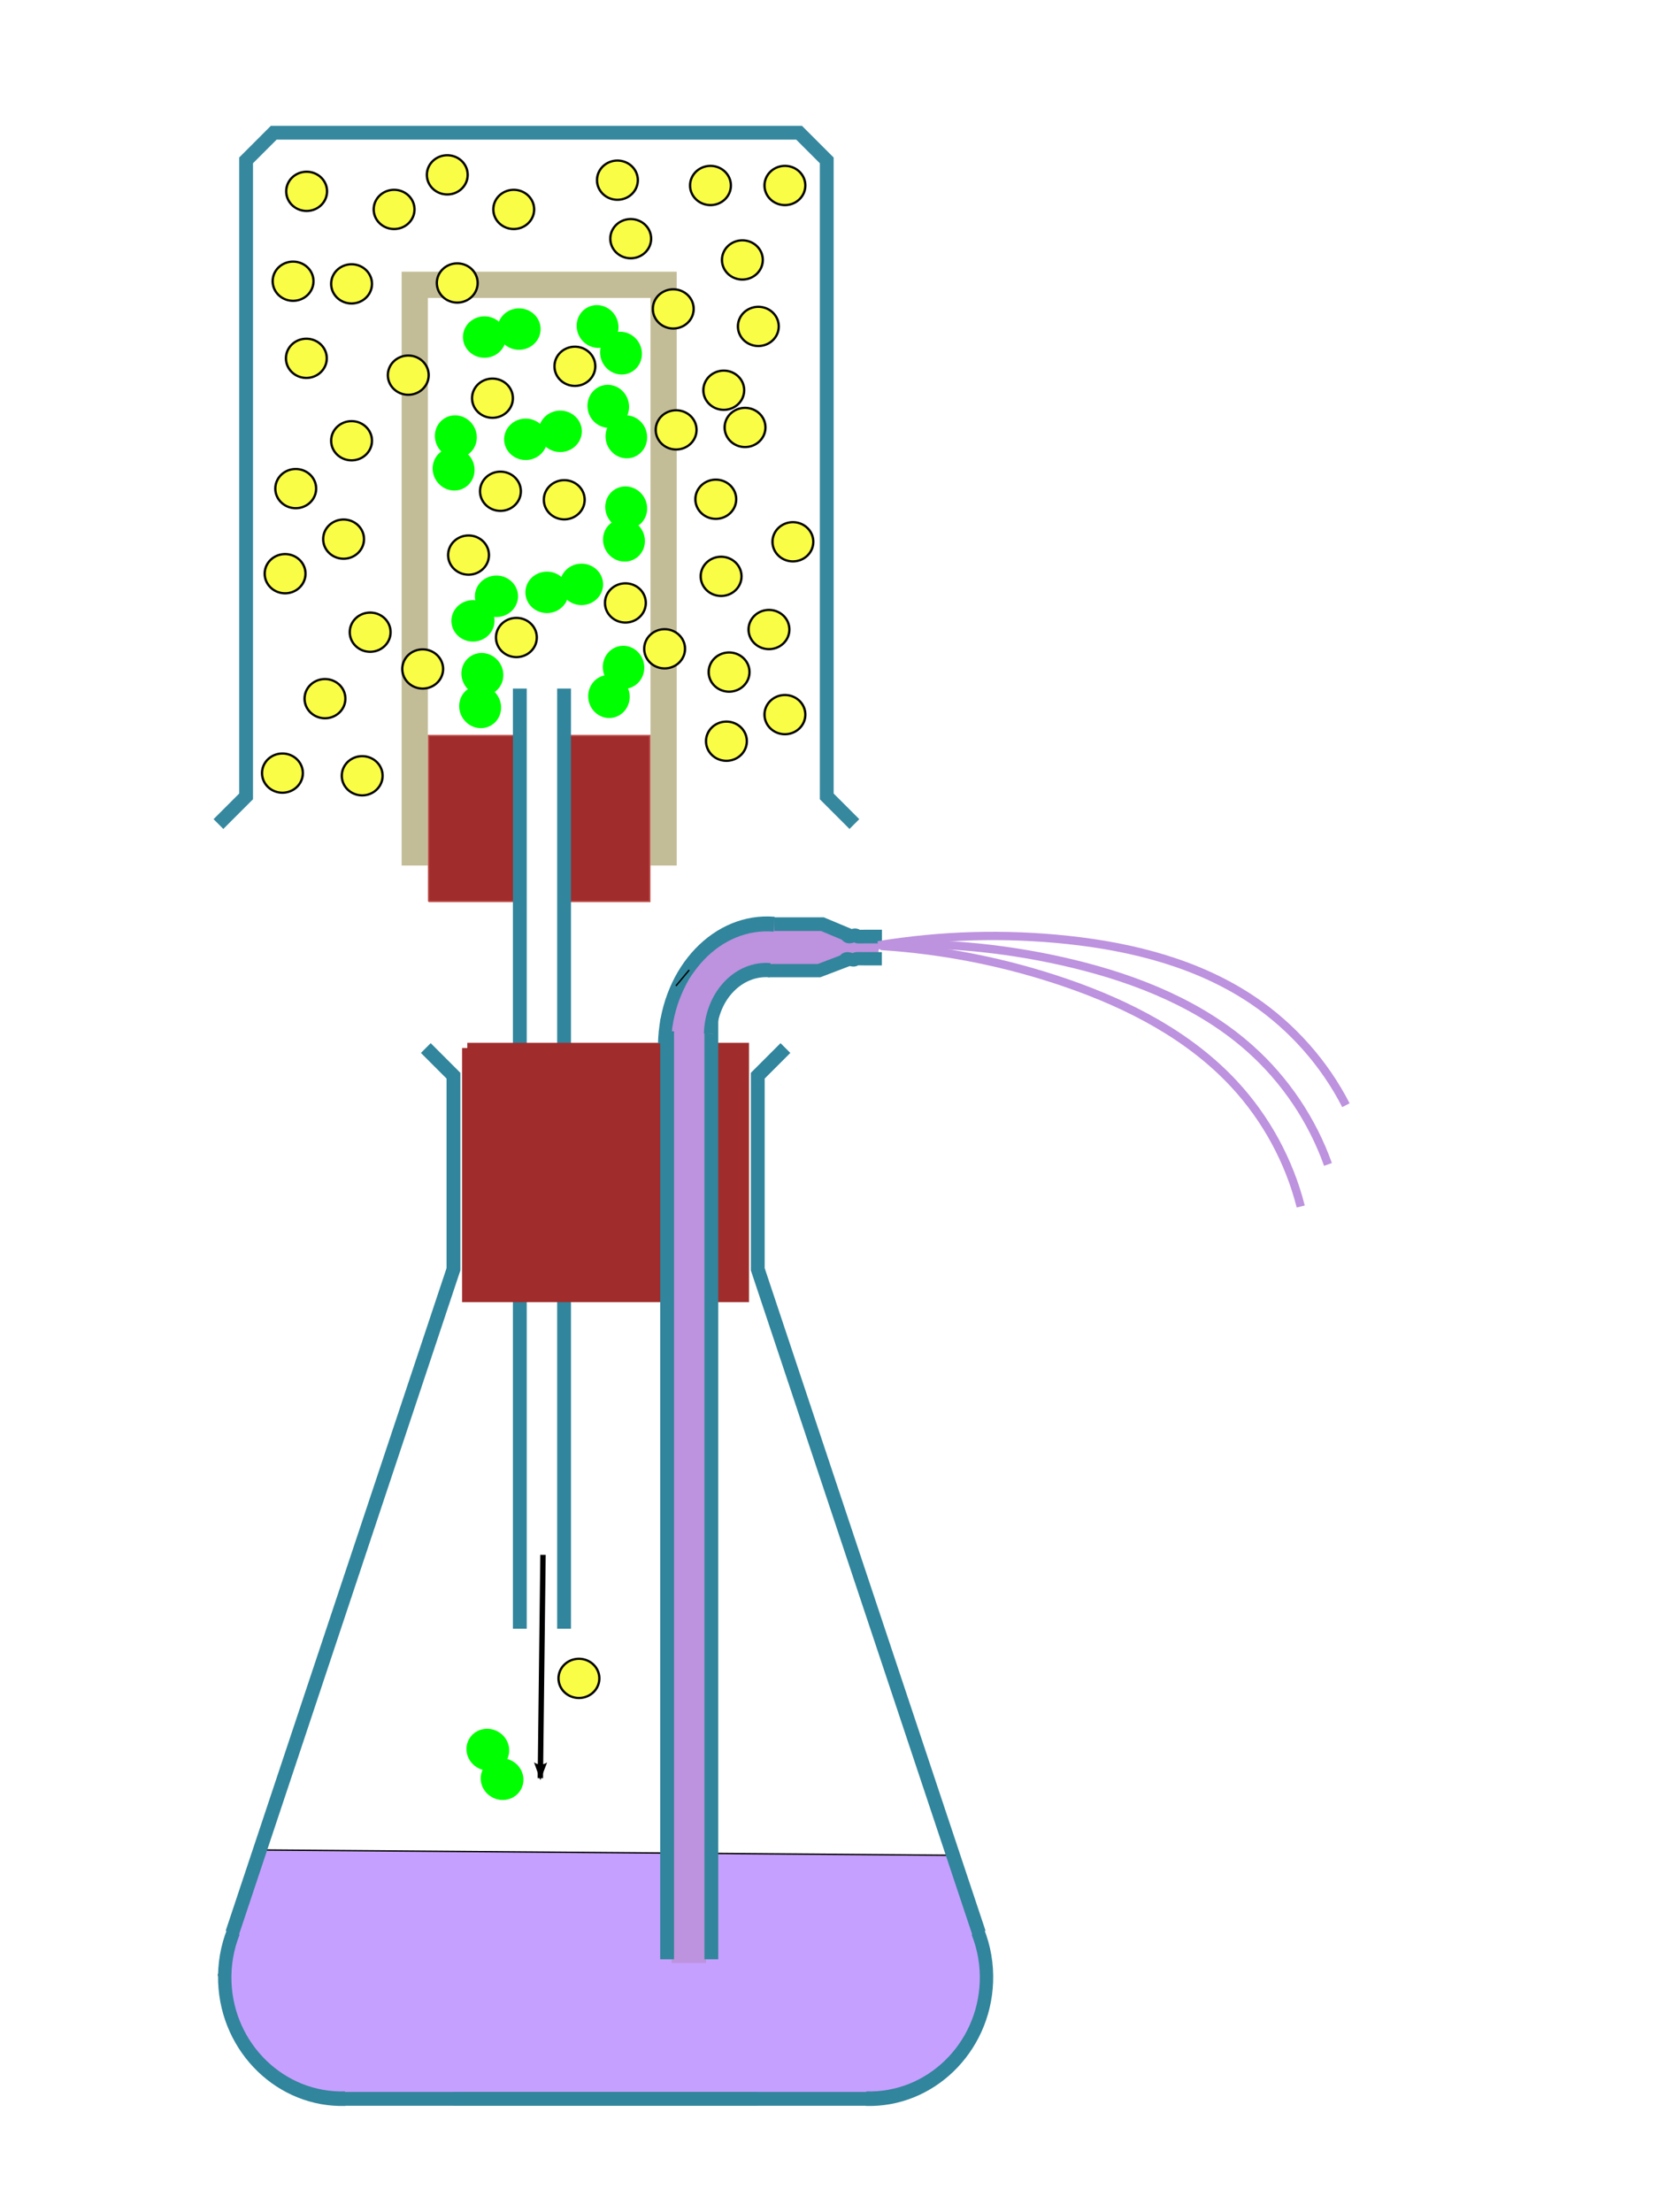<?xml version="1.0" encoding="UTF-8" standalone="no"?>
<!-- Created with Inkscape (http://www.inkscape.org/) -->

<svg
   xmlns:osb="http://www.openswatchbook.org/uri/2009/osb"
   xmlns:dc="http://purl.org/dc/elements/1.1/"
   xmlns:cc="http://creativecommons.org/ns#"
   xmlns:rdf="http://www.w3.org/1999/02/22-rdf-syntax-ns#"
   xmlns:svg="http://www.w3.org/2000/svg"
   xmlns="http://www.w3.org/2000/svg"
   xmlns:sodipodi="http://sodipodi.sourceforge.net/DTD/sodipodi-0.dtd"
   xmlns:inkscape="http://www.inkscape.org/namespaces/inkscape"
   width="1200"
   height="1600"
   id="svg2"
   version="1.1"
   inkscape:version="0.48.0 r9654"
   sodipodi:docname="Osmose Gas.svg">
  <defs
     id="defs4">
    <inkscape:path-effect
       effect="spiro"
       id="path-effect5694"
       is_visible="true" />
    <marker
       inkscape:stockid="Arrow2Lend"
       orient="auto"
       refY="0"
       refX="0"
       id="Arrow2Lend"
       style="overflow:visible">
      <path
         id="path5272"
         style="font-size:12px;fill-rule:evenodd;stroke-width:0.625;stroke-linejoin:round"
         d="M 8.719,4.034 -2.207,0.016 8.719,-4.002 c -1.745,2.372 -1.735,5.617 -6e-7,8.035 z"
         transform="matrix(-1.1,0,0,-1.1,-1.1,0)"
         inkscape:connector-curvature="0" />
    </marker>
    <inkscape:path-effect
       effect="spiro"
       id="path-effect5066"
       is_visible="true" />
    <inkscape:path-effect
       effect="spiro"
       id="path-effect4452"
       is_visible="true" />
    <inkscape:path-effect
       effect="spiro"
       id="path-effect4448"
       is_visible="true" />
    <inkscape:path-effect
       effect="spiro"
       id="path-effect4444"
       is_visible="true" />
    <inkscape:path-effect
       effect="spiro"
       id="path-effect4440"
       is_visible="true" />
    <inkscape:path-effect
       effect="spiro"
       id="path-effect4436"
       is_visible="true" />
    <inkscape:path-effect
       effect="spiro"
       id="path-effect4432"
       is_visible="true" />
    <inkscape:path-effect
       effect="spiro"
       id="path-effect4428"
       is_visible="true" />
    <inkscape:path-effect
       effect="spiro"
       id="path-effect4424"
       is_visible="true" />
    <inkscape:path-effect
       effect="spiro"
       id="path-effect4420"
       is_visible="true" />
    <inkscape:path-effect
       effect="spiro"
       id="path-effect4416"
       is_visible="true" />
    <inkscape:path-effect
       effect="spiro"
       id="path-effect4412"
       is_visible="true" />
    <inkscape:path-effect
       effect="spiro"
       id="path-effect4408"
       is_visible="true" />
    <inkscape:path-effect
       effect="spiro"
       id="path-effect4404"
       is_visible="true" />
    <inkscape:path-effect
       effect="spiro"
       id="path-effect4400"
       is_visible="true" />
    <inkscape:path-effect
       effect="spiro"
       id="path-effect4396"
       is_visible="true" />
    <inkscape:path-effect
       effect="spiro"
       id="path-effect4392"
       is_visible="true" />
    <inkscape:path-effect
       effect="spiro"
       id="path-effect4388"
       is_visible="true" />
    <inkscape:path-effect
       effect="spiro"
       id="path-effect4384"
       is_visible="true" />
    <inkscape:path-effect
       effect="spiro"
       id="path-effect4380"
       is_visible="true" />
    <inkscape:path-effect
       effect="spiro"
       id="path-effect4376"
       is_visible="true" />
    <inkscape:path-effect
       effect="spiro"
       id="path-effect4362"
       is_visible="true" />
    <inkscape:path-effect
       effect="spiro"
       id="path-effect4358"
       is_visible="true" />
    <inkscape:path-effect
       effect="spiro"
       id="path-effect4354"
       is_visible="true" />
    <inkscape:path-effect
       effect="spiro"
       id="path-effect4350"
       is_visible="true" />
    <inkscape:path-effect
       effect="spiro"
       id="path-effect4306"
       is_visible="true" />
    <inkscape:path-effect
       effect="spiro"
       id="path-effect4302"
       is_visible="true" />
    <inkscape:path-effect
       effect="spiro"
       id="path-effect4256"
       is_visible="true" />
    <inkscape:path-effect
       effect="spiro"
       id="path-effect4252"
       is_visible="true" />
    <inkscape:path-effect
       effect="spiro"
       id="path-effect4248"
       is_visible="true" />
    <inkscape:path-effect
       effect="spiro"
       id="path-effect4244"
       is_visible="true" />
    <inkscape:path-effect
       effect="spiro"
       id="path-effect4240"
       is_visible="true" />
    <inkscape:path-effect
       effect="spiro"
       id="path-effect4236"
       is_visible="true" />
    <inkscape:path-effect
       effect="spiro"
       id="path-effect4232"
       is_visible="true" />
    <inkscape:path-effect
       effect="spiro"
       id="path-effect4228"
       is_visible="true" />
    <inkscape:path-effect
       effect="spiro"
       id="path-effect4224"
       is_visible="true" />
    <inkscape:path-effect
       effect="spiro"
       id="path-effect4220"
       is_visible="true" />
    <inkscape:path-effect
       effect="spiro"
       id="path-effect4216"
       is_visible="true" />
    <inkscape:path-effect
       effect="spiro"
       id="path-effect4212"
       is_visible="true" />
    <inkscape:path-effect
       effect="spiro"
       id="path-effect4208"
       is_visible="true" />
    <inkscape:path-effect
       effect="spiro"
       id="path-effect4204"
       is_visible="true" />
    <inkscape:path-effect
       effect="spiro"
       id="path-effect4200"
       is_visible="true" />
    <inkscape:path-effect
       effect="spiro"
       id="path-effect4196"
       is_visible="true" />
    <inkscape:path-effect
       effect="spiro"
       id="path-effect4192"
       is_visible="true" />
    <inkscape:path-effect
       effect="spiro"
       id="path-effect4188"
       is_visible="true" />
    <inkscape:path-effect
       effect="spiro"
       id="path-effect4184"
       is_visible="true" />
    <inkscape:path-effect
       effect="spiro"
       id="path-effect4132"
       is_visible="true" />
    <inkscape:path-effect
       effect="spiro"
       id="path-effect4128"
       is_visible="true" />
    <inkscape:path-effect
       effect="spiro"
       id="path-effect4124"
       is_visible="true" />
    <linearGradient
       id="linearGradient4079"
       osb:paint="solid">
      <stop
         style="stop-color:#9bff50;stop-opacity:1;"
         offset="0"
         id="stop4081" />
    </linearGradient>
    <inkscape:path-effect
       effect="spiro"
       id="path-effect4052"
       is_visible="true" />
    <inkscape:path-effect
       effect="spiro"
       id="path-effect4048"
       is_visible="true" />
    <inkscape:path-effect
       effect="spiro"
       id="path-effect4044"
       is_visible="true" />
    <inkscape:path-effect
       effect="spiro"
       id="path-effect3933"
       is_visible="true" />
    <inkscape:path-effect
       effect="spiro"
       id="path-effect3923"
       is_visible="true" />
    <inkscape:path-effect
       effect="spiro"
       id="path-effect3903"
       is_visible="true" />
    <inkscape:path-effect
       effect="spiro"
       id="path-effect3899"
       is_visible="true" />
    <inkscape:path-effect
       effect="spiro"
       id="path-effect3895"
       is_visible="true" />
    <inkscape:path-effect
       effect="spiro"
       id="path-effect3885"
       is_visible="true" />
    <inkscape:path-effect
       effect="spiro"
       id="path-effect3875"
       is_visible="true" />
    <inkscape:path-effect
       effect="spiro"
       id="path-effect3871"
       is_visible="true" />
    <inkscape:path-effect
       effect="spiro"
       id="path-effect3867"
       is_visible="true" />
    <inkscape:path-effect
       effect="spiro"
       id="path-effect3863"
       is_visible="true" />
    <inkscape:path-effect
       effect="spiro"
       id="path-effect3859"
       is_visible="true" />
    <inkscape:path-effect
       effect="spiro"
       id="path-effect3855"
       is_visible="true" />
    <inkscape:path-effect
       effect="spiro"
       id="path-effect3851"
       is_visible="true" />
    <inkscape:path-effect
       effect="spiro"
       id="path-effect3847"
       is_visible="true" />
    <inkscape:path-effect
       effect="spiro"
       id="path-effect3843"
       is_visible="true" />
    <inkscape:path-effect
       effect="spiro"
       id="path-effect3839"
       is_visible="true" />
    <inkscape:path-effect
       effect="spiro"
       id="path-effect3833"
       is_visible="true" />
    <inkscape:path-effect
       effect="spiro"
       id="path-effect3818"
       is_visible="true" />
    <inkscape:path-effect
       effect="spiro"
       id="path-effect3814"
       is_visible="true" />
    <inkscape:path-effect
       effect="spiro"
       id="path-effect3810"
       is_visible="true" />
    <inkscape:path-effect
       effect="spiro"
       id="path-effect3795"
       is_visible="true" />
    <inkscape:path-effect
       effect="spiro"
       id="path-effect3791"
       is_visible="true" />
    <inkscape:path-effect
       effect="spiro"
       id="path-effect3008"
       is_visible="true" />
    <inkscape:path-effect
       effect="spiro"
       id="path-effect3004"
       is_visible="true" />
    <inkscape:path-effect
       effect="spiro"
       id="path-effect2998"
       is_visible="true" />
    <inkscape:path-effect
       effect="spiro"
       id="path-effect3833-4"
       is_visible="true" />
    <inkscape:path-effect
       effect="spiro"
       id="path-effect3933-8"
       is_visible="true" />
    <inkscape:path-effect
       effect="spiro"
       id="path-effect3833-1"
       is_visible="true" />
    <inkscape:path-effect
       effect="spiro"
       id="path-effect3933-9"
       is_visible="true" />
    <inkscape:path-effect
       effect="spiro"
       id="path-effect4052-0"
       is_visible="true" />
    <inkscape:path-effect
       effect="spiro"
       id="path-effect4052-2"
       is_visible="true" />
    <inkscape:path-effect
       effect="spiro"
       id="path-effect4052-0-7"
       is_visible="true" />
    <inkscape:path-effect
       effect="spiro"
       id="path-effect4192-7"
       is_visible="true" />
    <inkscape:path-effect
       effect="spiro"
       id="path-effect4192-7-5"
       is_visible="true" />
    <inkscape:path-effect
       effect="spiro"
       id="path-effect4452-5"
       is_visible="true" />
    <inkscape:path-effect
       effect="spiro"
       id="path-effect4452-9"
       is_visible="true" />
    <inkscape:path-effect
       effect="spiro"
       id="path-effect4232-9"
       is_visible="true" />
    <inkscape:path-effect
       effect="spiro"
       id="path-effect4232-9-0"
       is_visible="true" />
    <inkscape:path-effect
       effect="spiro"
       id="path-effect4232-9-0-2"
       is_visible="true" />
    <inkscape:path-effect
       effect="spiro"
       id="path-effect4232-9-1"
       is_visible="true" />
  </defs>
  <sodipodi:namedview
     id="base"
     pagecolor="#ffffff"
     bordercolor="#666666"
     borderopacity="1.0"
     inkscape:pageopacity="0.0"
     inkscape:pageshadow="2"
     inkscape:zoom="0.39"
     inkscape:cx="350"
     inkscape:cy="674.88309"
     inkscape:document-units="px"
     inkscape:current-layer="layer1"
     showgrid="false"
     inkscape:snap-grids="true"
     inkscape:window-width="1280"
     inkscape:window-height="750"
     inkscape:window-x="1272"
     inkscape:window-y="-8"
     inkscape:window-maximized="1">
    <inkscape:grid
       type="xygrid"
       id="grid3000"
       empspacing="5"
       visible="true"
       enabled="true"
       snapvisiblegridlinesonly="true" />
  </sodipodi:namedview>
  <g
     inkscape:label="Ebene 1"
     inkscape:groupmode="layer"
     id="layer1"
     transform="translate(0,547.638)">
    <g
       id="g3511">
      <rect
         transform="translate(0,-447.638)"
         y="611.538"
         x="-146.154"
         height="19.231"
         width="90.385"
         id="rect4077"
         style="fill:none;stroke:none" />
      <path
         inkscape:connector-curvature="0"
         inkscape:original-d="m 158,48.36218 20,-20 0,-460 20,-20 380,0 20,20 0,460 20,20 0,0"
         inkscape:path-effect="#path-effect3004"
         id="path3002"
         d="m 158,48.362 20,-20 0,-460 20,-20 380,0 20,20 0,460 20,20 0,0"
         style="fill:none;stroke:#31859c;stroke-width:10;stroke-linecap:butt;stroke-linejoin:miter;stroke-miterlimit:4;stroke-opacity:0.971;stroke-dasharray:none" />
      <path
         inkscape:connector-curvature="0"
         inkscape:original-d="m 300,78.36218 0,-420 180,0 0,420"
         inkscape:path-effect="#path-effect3795"
         id="path3793"
         d="m 300,78.362 0,-420 180,0 0,420"
         style="fill:none;stroke:#c3bd97;stroke-width:18.974;stroke-linecap:butt;stroke-linejoin:miter;stroke-miterlimit:4;stroke-opacity:1;stroke-dasharray:none" />
      <path
         inkscape:connector-curvature="0"
         inkscape:original-d="m 310,104.36218 0,-120 160,0 0,120 z"
         inkscape:path-effect="#path-effect3810"
         id="path3808"
         d="m 310,104.362 0,-120 160,0 0,120 -160,0"
         style="fill:#a02c2c;fill-opacity:1;stroke:#bf504d;stroke-width:1px;stroke-linecap:butt;stroke-linejoin:miter;stroke-opacity:1" />
      <path
         transform="matrix(0.738,0,0,0.709,413.673,-380.889)"
         d="m -240,-40 a 20,20 0 1 1 -40,0 20,20 0 1 1 40,0 z"
         sodipodi:ry="20"
         sodipodi:rx="20"
         sodipodi:cy="-40"
         sodipodi:cx="-260"
         id="path4494"
         style="fill:#fafd46;fill-opacity:1;fill-rule:nonzero;stroke:#000000;stroke-width:2.267;stroke-miterlimit:4;stroke-opacity:1;stroke-dasharray:none;stroke-dashoffset:0"
         sodipodi:type="arc" />
      <path
         transform="matrix(0.738,0,0,0.709,446.173,-313.966)"
         d="m -240,-40 a 20,20 0 1 1 -40,0 20,20 0 1 1 40,0 z"
         sodipodi:ry="20"
         sodipodi:rx="20"
         sodipodi:cy="-40"
         sodipodi:cx="-260"
         id="path4494-4"
         style="fill:#fafd46;fill-opacity:1;fill-rule:nonzero;stroke:#000000;stroke-width:2.267;stroke-miterlimit:4;stroke-opacity:1;stroke-dasharray:none;stroke-dashoffset:0"
         sodipodi:type="arc" />
      <path
         transform="matrix(0.738,0,0,0.709,426.942,-13.966)"
         d="m -240,-40 a 20,20 0 1 1 -40,0 20,20 0 1 1 40,0 z"
         sodipodi:ry="20"
         sodipodi:rx="20"
         sodipodi:cy="-40"
         sodipodi:cx="-260"
         id="path4494-0"
         style="fill:#fafd46;fill-opacity:1;fill-rule:nonzero;stroke:#000000;stroke-width:2.267;stroke-miterlimit:4;stroke-opacity:1;stroke-dasharray:none;stroke-dashoffset:0"
         sodipodi:type="arc" />
      <path
         transform="matrix(0.738,0,0,0.709,440.404,-129.351)"
         d="m -240,-40 a 20,20 0 1 1 -40,0 20,20 0 1 1 40,0 z"
         sodipodi:ry="20"
         sodipodi:rx="20"
         sodipodi:cy="-40"
         sodipodi:cx="-260"
         id="path4494-3"
         style="fill:#fafd46;fill-opacity:1;fill-rule:nonzero;stroke:#000000;stroke-width:2.267;stroke-miterlimit:4;stroke-opacity:1;stroke-dasharray:none;stroke-dashoffset:0"
         sodipodi:type="arc" />
      <path
         transform="matrix(0.738,0,0,0.709,638.481,-388.966)"
         d="m -240,-40 a 20,20 0 1 1 -40,0 20,20 0 1 1 40,0 z"
         sodipodi:ry="20"
         sodipodi:rx="20"
         sodipodi:cy="-40"
         sodipodi:cx="-260"
         id="path4494-37"
         style="fill:#fafd46;fill-opacity:1;fill-rule:nonzero;stroke:#000000;stroke-width:2.267;stroke-miterlimit:4;stroke-opacity:1;stroke-dasharray:none;stroke-dashoffset:0"
         sodipodi:type="arc" />
      <path
         transform="matrix(0.738,0,0,0.709,713.481,-102.428)"
         d="m -240,-40 a 20,20 0 1 1 -40,0 20,20 0 1 1 40,0 z"
         sodipodi:ry="20"
         sodipodi:rx="20"
         sodipodi:cy="-40"
         sodipodi:cx="-260"
         id="path4494-2"
         style="fill:#fafd46;fill-opacity:1;fill-rule:nonzero;stroke:#000000;stroke-width:2.267;stroke-miterlimit:4;stroke-opacity:1;stroke-dasharray:none;stroke-dashoffset:0"
         sodipodi:type="arc" />
      <path
         transform="matrix(0.738,0,0,0.709,730.789,-210.12)"
         d="m -240,-40 a 20,20 0 1 1 -40,0 20,20 0 1 1 40,0 z"
         sodipodi:ry="20"
         sodipodi:rx="20"
         sodipodi:cy="-40"
         sodipodi:cx="-260"
         id="path4494-1"
         style="fill:#fafd46;fill-opacity:1;fill-rule:nonzero;stroke:#000000;stroke-width:2.267;stroke-miterlimit:4;stroke-opacity:1;stroke-dasharray:none;stroke-dashoffset:0"
         sodipodi:type="arc" />
      <path
         transform="matrix(0.738,0,0,0.709,728.865,-331.274)"
         d="m -240,-40 a 20,20 0 1 1 -40,0 20,20 0 1 1 40,0 z"
         sodipodi:ry="20"
         sodipodi:rx="20"
         sodipodi:cy="-40"
         sodipodi:cx="-260"
         id="path4494-9"
         style="fill:#fafd46;fill-opacity:1;fill-rule:nonzero;stroke:#000000;stroke-width:2.267;stroke-miterlimit:4;stroke-opacity:1;stroke-dasharray:none;stroke-dashoffset:0"
         sodipodi:type="arc" />
      <path
         transform="matrix(0.738,0,0,0.709,563.481,-367.812)"
         d="m -240,-40 a 20,20 0 1 1 -40,0 20,20 0 1 1 40,0 z"
         sodipodi:ry="20"
         sodipodi:rx="20"
         sodipodi:cy="-40"
         sodipodi:cx="-260"
         id="path4494-17"
         style="fill:#fafd46;fill-opacity:1;fill-rule:nonzero;stroke:#000000;stroke-width:2.267;stroke-miterlimit:4;stroke-opacity:1;stroke-dasharray:none;stroke-dashoffset:0"
         sodipodi:type="arc" />
      <path
         transform="matrix(0.738,0,0,0.709,548.096,-231.274)"
         d="m -240,-40 a 20,20 0 1 1 -40,0 20,20 0 1 1 40,0 z"
         sodipodi:ry="20"
         sodipodi:rx="20"
         sodipodi:cy="-40"
         sodipodi:cx="-260"
         id="path4494-99"
         style="fill:#fafd46;fill-opacity:1;fill-rule:nonzero;stroke:#000000;stroke-width:2.267;stroke-miterlimit:4;stroke-opacity:1;stroke-dasharray:none;stroke-dashoffset:0"
         sodipodi:type="arc" />
      <path
         transform="matrix(0.738,0,0,0.709,413.481,-260.12)"
         d="m -240,-40 a 20,20 0 1 1 -40,0 20,20 0 1 1 40,0 z"
         sodipodi:ry="20"
         sodipodi:rx="20"
         sodipodi:cy="-40"
         sodipodi:cx="-260"
         id="path4494-47"
         style="fill:#fafd46;fill-opacity:1;fill-rule:nonzero;stroke:#000000;stroke-width:2.267;stroke-miterlimit:4;stroke-opacity:1;stroke-dasharray:none;stroke-dashoffset:0"
         sodipodi:type="arc" />
      <path
         transform="matrix(0.738,0,0,0.709,476.942,-367.812)"
         d="m -240,-40 a 20,20 0 1 1 -40,0 20,20 0 1 1 40,0 z"
         sodipodi:ry="20"
         sodipodi:rx="20"
         sodipodi:cy="-40"
         sodipodi:cx="-260"
         id="path4494-994"
         style="fill:#fafd46;fill-opacity:1;fill-rule:nonzero;stroke:#000000;stroke-width:2.267;stroke-miterlimit:4;stroke-opacity:1;stroke-dasharray:none;stroke-dashoffset:0"
         sodipodi:type="arc" />
      <path
         transform="matrix(0.738,0,0,0.709,515.404,-392.812)"
         d="m -240,-40 a 20,20 0 1 1 -40,0 20,20 0 1 1 40,0 z"
         sodipodi:ry="20"
         sodipodi:rx="20"
         sodipodi:cy="-40"
         sodipodi:cx="-260"
         id="path4494-4-9"
         style="fill:#fafd46;fill-opacity:1;fill-rule:nonzero;stroke:#000000;stroke-width:2.267;stroke-miterlimit:4;stroke-opacity:1;stroke-dasharray:none;stroke-dashoffset:0"
         sodipodi:type="arc" />
      <path
         transform="matrix(0.738,0,0,0.709,398.096,-104.351)"
         d="m -240,-40 a 20,20 0 1 1 -40,0 20,20 0 1 1 40,0 z"
         sodipodi:ry="20"
         sodipodi:rx="20"
         sodipodi:cy="-40"
         sodipodi:cx="-260"
         id="path4494-4-93"
         style="fill:#fafd46;fill-opacity:1;fill-rule:nonzero;stroke:#000000;stroke-width:2.267;stroke-miterlimit:4;stroke-opacity:1;stroke-dasharray:none;stroke-dashoffset:0"
         sodipodi:type="arc" />
      <path
         transform="matrix(0.738,0,0,0.709,705.789,-385.12)"
         d="m -240,-40 a 20,20 0 1 1 -40,0 20,20 0 1 1 40,0 z"
         sodipodi:ry="20"
         sodipodi:rx="20"
         sodipodi:cy="-40"
         sodipodi:cx="-260"
         id="path4494-4-3"
         style="fill:#fafd46;fill-opacity:1;fill-rule:nonzero;stroke:#000000;stroke-width:2.267;stroke-miterlimit:4;stroke-opacity:1;stroke-dasharray:none;stroke-dashoffset:0"
         sodipodi:type="arc" />
      <path
         transform="matrix(0.738,0,0,0.709,740.404,-283.197)"
         d="m -240,-40 a 20,20 0 1 1 -40,0 20,20 0 1 1 40,0 z"
         sodipodi:ry="20"
         sodipodi:rx="20"
         sodipodi:cy="-40"
         sodipodi:cx="-260"
         id="path4494-4-7"
         style="fill:#fafd46;fill-opacity:1;fill-rule:nonzero;stroke:#000000;stroke-width:2.267;stroke-miterlimit:4;stroke-opacity:1;stroke-dasharray:none;stroke-dashoffset:0"
         sodipodi:type="arc" />
      <path
         transform="matrix(0.738,0,0,0.709,759.635,-2.428)"
         d="m -240,-40 a 20,20 0 1 1 -40,0 20,20 0 1 1 40,0 z"
         sodipodi:ry="20"
         sodipodi:rx="20"
         sodipodi:cy="-40"
         sodipodi:cx="-260"
         id="path4494-4-1"
         style="fill:#fafd46;fill-opacity:1;fill-rule:nonzero;stroke:#000000;stroke-width:2.267;stroke-miterlimit:4;stroke-opacity:1;stroke-dasharray:none;stroke-dashoffset:0"
         sodipodi:type="arc" />
      <path
         transform="matrix(0.738,0,0,0.709,396.173,39.88)"
         d="m -240,-40 a 20,20 0 1 1 -40,0 20,20 0 1 1 40,0 z"
         sodipodi:ry="20"
         sodipodi:rx="20"
         sodipodi:cy="-40"
         sodipodi:cx="-260"
         id="path4494-4-0"
         style="fill:#fafd46;fill-opacity:1;fill-rule:nonzero;stroke:#000000;stroke-width:2.267;stroke-miterlimit:4;stroke-opacity:1;stroke-dasharray:none;stroke-dashoffset:0"
         sodipodi:type="arc" />
      <path
         transform="matrix(0.738,0,0,0.709,648.096,-346.659)"
         d="m -240,-40 a 20,20 0 1 1 -40,0 20,20 0 1 1 40,0 z"
         sodipodi:ry="20"
         sodipodi:rx="20"
         sodipodi:cy="-40"
         sodipodi:cx="-260"
         id="path4494-4-6"
         style="fill:#fafd46;fill-opacity:1;fill-rule:nonzero;stroke:#000000;stroke-width:2.267;stroke-miterlimit:4;stroke-opacity:1;stroke-dasharray:none;stroke-dashoffset:0"
         sodipodi:type="arc" />
      <path
         transform="matrix(0.738,0,0,0.709,644.25,-83.197)"
         d="m -240,-40 a 20,20 0 1 1 -40,0 20,20 0 1 1 40,0 z"
         sodipodi:ry="20"
         sodipodi:rx="20"
         sodipodi:cy="-40"
         sodipodi:cx="-260"
         id="path4494-4-96"
         style="fill:#fafd46;fill-opacity:1;fill-rule:nonzero;stroke:#000000;stroke-width:2.267;stroke-miterlimit:4;stroke-opacity:1;stroke-dasharray:none;stroke-dashoffset:0"
         sodipodi:type="arc" />
      <path
         transform="matrix(0.738,0,0,0.709,765.404,-127.428)"
         d="m -240,-40 a 20,20 0 1 1 -40,0 20,20 0 1 1 40,0 z"
         sodipodi:ry="20"
         sodipodi:rx="20"
         sodipodi:cy="-40"
         sodipodi:cx="-260"
         id="path4494-4-965"
         style="fill:#fafd46;fill-opacity:1;fill-rule:nonzero;stroke:#000000;stroke-width:2.267;stroke-miterlimit:4;stroke-opacity:1;stroke-dasharray:none;stroke-dashoffset:0"
         sodipodi:type="arc" />
      <path
         transform="matrix(0.738,0,0,0.709,446.173,-200.505)"
         d="m -240,-40 a 20,20 0 1 1 -40,0 20,20 0 1 1 40,0 z"
         sodipodi:ry="20"
         sodipodi:rx="20"
         sodipodi:cy="-40"
         sodipodi:cx="-260"
         id="path4494-4-07"
         style="fill:#fafd46;fill-opacity:1;fill-rule:nonzero;stroke:#000000;stroke-width:2.267;stroke-miterlimit:4;stroke-opacity:1;stroke-dasharray:none;stroke-dashoffset:0"
         sodipodi:type="arc" />
      <path
         transform="matrix(0.738,0,0,0.709,748.096,-63.966)"
         d="m -240,-40 a 20,20 0 1 1 -40,0 20,20 0 1 1 40,0 z"
         sodipodi:ry="20"
         sodipodi:rx="20"
         sodipodi:cy="-40"
         sodipodi:cx="-260"
         id="path4494-4-0-9"
         style="fill:#fafd46;fill-opacity:1;fill-rule:nonzero;stroke:#000000;stroke-width:2.267;stroke-miterlimit:4;stroke-opacity:1;stroke-dasharray:none;stroke-dashoffset:0"
         sodipodi:type="arc" />
      <path
         transform="matrix(0.738,0,0,0.709,717.327,16.803)"
         d="m -240,-40 a 20,20 0 1 1 -40,0 20,20 0 1 1 40,0 z"
         sodipodi:ry="20"
         sodipodi:rx="20"
         sodipodi:cy="-40"
         sodipodi:cx="-260"
         id="path4494-4-0-7"
         style="fill:#fafd46;fill-opacity:1;fill-rule:nonzero;stroke:#000000;stroke-width:2.267;stroke-miterlimit:4;stroke-opacity:1;stroke-dasharray:none;stroke-dashoffset:0"
         sodipodi:type="arc" />
      <path
         transform="matrix(0.738,0,0,0.709,403.865,-315.889)"
         d="m -240,-40 a 20,20 0 1 1 -40,0 20,20 0 1 1 40,0 z"
         sodipodi:ry="20"
         sodipodi:rx="20"
         sodipodi:cy="-40"
         sodipodi:cx="-260"
         id="path4494-4-0-4"
         style="fill:#fafd46;fill-opacity:1;fill-rule:nonzero;stroke:#000000;stroke-width:2.267;stroke-miterlimit:4;stroke-opacity:1;stroke-dasharray:none;stroke-dashoffset:0"
         sodipodi:type="arc" />
      <path
         transform="matrix(0.738,0,0,0.709,759.635,-385.12)"
         d="m -240,-40 a 20,20 0 1 1 -40,0 20,20 0 1 1 40,0 z"
         sodipodi:ry="20"
         sodipodi:rx="20"
         sodipodi:cy="-40"
         sodipodi:cx="-260"
         id="path4494-4-0-46"
         style="fill:#fafd46;fill-opacity:1;fill-rule:nonzero;stroke:#000000;stroke-width:2.267;stroke-miterlimit:4;stroke-opacity:1;stroke-dasharray:none;stroke-dashoffset:0"
         sodipodi:type="arc" />
      <path
         transform="matrix(0.738,0,0,0.709,709.635,-158.197)"
         d="m -240,-40 a 20,20 0 1 1 -40,0 20,20 0 1 1 40,0 z"
         sodipodi:ry="20"
         sodipodi:rx="20"
         sodipodi:cy="-40"
         sodipodi:cx="-260"
         id="path4494-4-0-40"
         style="fill:#fafd46;fill-opacity:1;fill-rule:nonzero;stroke:#000000;stroke-width:2.267;stroke-miterlimit:4;stroke-opacity:1;stroke-dasharray:none;stroke-dashoffset:0"
         sodipodi:type="arc" />
      <path
         transform="matrix(0.738,0,0,0.709,405.789,-165.889)"
         d="m -240,-40 a 20,20 0 1 1 -40,0 20,20 0 1 1 40,0 z"
         sodipodi:ry="20"
         sodipodi:rx="20"
         sodipodi:cy="-40"
         sodipodi:cx="-260"
         id="path4494-4-0-3"
         style="fill:#fafd46;fill-opacity:1;fill-rule:nonzero;stroke:#000000;stroke-width:2.267;stroke-miterlimit:4;stroke-opacity:1;stroke-dasharray:none;stroke-dashoffset:0"
         sodipodi:type="arc" />
      <path
         transform="matrix(0.738,0,0,0.709,553.865,-163.966)"
         d="m -240,-40 a 20,20 0 1 1 -40,0 20,20 0 1 1 40,0 z"
         sodipodi:ry="20"
         sodipodi:rx="20"
         sodipodi:cy="-40"
         sodipodi:cx="-260"
         id="path4494-4-0-70"
         style="fill:#fafd46;fill-opacity:1;fill-rule:nonzero;stroke:#000000;stroke-width:2.267;stroke-miterlimit:4;stroke-opacity:1;stroke-dasharray:none;stroke-dashoffset:0"
         sodipodi:type="arc" />
      <path
         transform="matrix(0.738,0,0,0.709,565.404,-58.197)"
         d="m -240,-40 a 20,20 0 1 1 -40,0 20,20 0 1 1 40,0 z"
         sodipodi:ry="20"
         sodipodi:rx="20"
         sodipodi:cy="-40"
         sodipodi:cx="-260"
         id="path4494-4-0-76"
         style="fill:#fafd46;fill-opacity:1;fill-rule:nonzero;stroke:#000000;stroke-width:2.267;stroke-miterlimit:4;stroke-opacity:1;stroke-dasharray:none;stroke-dashoffset:0"
         sodipodi:type="arc" />
      <path
         transform="matrix(0.738,0,0,0.709,453.865,41.803)"
         d="m -240,-40 a 20,20 0 1 1 -40,0 20,20 0 1 1 40,0 z"
         sodipodi:ry="20"
         sodipodi:rx="20"
         sodipodi:cy="-40"
         sodipodi:cx="-260"
         id="path4494-4-0-5"
         style="fill:#fafd46;fill-opacity:1;fill-rule:nonzero;stroke:#000000;stroke-width:2.267;stroke-miterlimit:4;stroke-opacity:1;stroke-dasharray:none;stroke-dashoffset:0"
         sodipodi:type="arc" />
      <path
         transform="matrix(0.738,0,0,0.709,530.789,-117.812)"
         d="m -240,-40 a 20,20 0 1 1 -40,0 20,20 0 1 1 40,0 z"
         sodipodi:ry="20"
         sodipodi:rx="20"
         sodipodi:cy="-40"
         sodipodi:cx="-260"
         id="path4494-4-0-53"
         style="fill:#fafd46;fill-opacity:1;fill-rule:nonzero;stroke:#000000;stroke-width:2.267;stroke-miterlimit:4;stroke-opacity:1;stroke-dasharray:none;stroke-dashoffset:0"
         sodipodi:type="arc" />
      <path
         transform="matrix(0.738,0,0,0.709,600.019,-157.812)"
         d="m -240,-40 a 20,20 0 1 1 -40,0 20,20 0 1 1 40,0 z"
         sodipodi:ry="20"
         sodipodi:rx="20"
         sodipodi:cy="-40"
         sodipodi:cx="-260"
         id="path4494-4-0-530"
         style="fill:#fafd46;fill-opacity:1;fill-rule:nonzero;stroke:#000000;stroke-width:2.267;stroke-miterlimit:4;stroke-opacity:1;stroke-dasharray:none;stroke-dashoffset:0"
         sodipodi:type="arc" />
      <path
         transform="matrix(0.738,0,0,0.709,607.712,-254.351)"
         d="m -240,-40 a 20,20 0 1 1 -40,0 20,20 0 1 1 40,0 z"
         sodipodi:ry="20"
         sodipodi:rx="20"
         sodipodi:cy="-40"
         sodipodi:cx="-260"
         id="path4494-4-0-49"
         style="fill:#fafd46;fill-opacity:1;fill-rule:nonzero;stroke:#000000;stroke-width:2.267;stroke-miterlimit:4;stroke-opacity:1;stroke-dasharray:none;stroke-dashoffset:0"
         sodipodi:type="arc" />
      <path
         transform="matrix(0.738,0,0,0.709,459.635,-62.043)"
         d="m -240,-40 a 20,20 0 1 1 -40,0 20,20 0 1 1 40,0 z"
         sodipodi:ry="20"
         sodipodi:rx="20"
         sodipodi:cy="-40"
         sodipodi:cx="-260"
         id="path4494-99-7"
         style="fill:#fafd46;fill-opacity:1;fill-rule:nonzero;stroke:#000000;stroke-width:2.267;stroke-miterlimit:4;stroke-opacity:1;stroke-dasharray:none;stroke-dashoffset:0"
         sodipodi:type="arc" />
      <path
         transform="matrix(0.738,0,0,0.709,719.25,-33.197)"
         d="m -240,-40 a 20,20 0 1 1 -40,0 20,20 0 1 1 40,0 z"
         sodipodi:ry="20"
         sodipodi:rx="20"
         sodipodi:cy="-40"
         sodipodi:cx="-260"
         id="path4494-99-3"
         style="fill:#fafd46;fill-opacity:1;fill-rule:nonzero;stroke:#000000;stroke-width:2.267;stroke-miterlimit:4;stroke-opacity:1;stroke-dasharray:none;stroke-dashoffset:0"
         sodipodi:type="arc" />
      <path
         transform="matrix(0.738,0,0,0.709,715.404,-237.043)"
         d="m -240,-40 a 20,20 0 1 1 -40,0 20,20 0 1 1 40,0 z"
         sodipodi:ry="20"
         sodipodi:rx="20"
         sodipodi:cy="-40"
         sodipodi:cx="-260"
         id="path4494-99-8"
         style="fill:#fafd46;fill-opacity:1;fill-rule:nonzero;stroke:#000000;stroke-width:2.267;stroke-miterlimit:4;stroke-opacity:1;stroke-dasharray:none;stroke-dashoffset:0"
         sodipodi:type="arc" />
      <g
         transform="translate(12,-62)"
         id="g4819">
        <path
           sodipodi:type="arc"
           style="fill:#00ff00;fill-opacity:1;fill-rule:nonzero;stroke:#00ff00;stroke-width:2.267;stroke-miterlimit:4;stroke-opacity:1;stroke-dasharray:none;stroke-dashoffset:0"
           id="path4494-22-5-6"
           sodipodi:cx="-260"
           sodipodi:cy="-40"
           sodipodi:rx="20"
           sodipodi:ry="20"
           d="m -240,-40 c 0,11.046 -8.954,20 -20,20 -11.046,0 -20,-8.954 -20,-20 0,-11.046 8.954,-20 20,-20 11.046,0 20,8.954 20,20 z"
           transform="matrix(0.738,0,0,0.709,555.327,-219.274)" />
        <path
           sodipodi:type="arc"
           style="fill:#00ff00;fill-opacity:1;fill-rule:nonzero;stroke:#00ff00;stroke-width:2.267;stroke-miterlimit:4;stroke-opacity:1;stroke-dasharray:none;stroke-dashoffset:0"
           id="path4494-22-5-86"
           sodipodi:cx="-260"
           sodipodi:cy="-40"
           sodipodi:rx="20"
           sodipodi:ry="20"
           d="m -240,-40 c 0,11.046 -8.954,20 -20,20 -11.046,0 -20,-8.954 -20,-20 0,-11.046 8.954,-20 20,-20 11.046,0 20,8.954 20,20 z"
           transform="matrix(0.738,0,0,0.709,530.327,-213.505)" />
      </g>
      <path
         transform="matrix(0.224,0.703,-0.676,0.215,484.251,-40.312)"
         d="m -240,-40 a 20,20 0 1 1 -40,0 20,20 0 1 1 40,0 z"
         sodipodi:ry="20"
         sodipodi:rx="20"
         sodipodi:cy="-40"
         sodipodi:cx="-260"
         id="path4494-22-5-6-5"
         style="fill:#00ff00;fill-opacity:1;fill-rule:nonzero;stroke:#00ff00;stroke-width:2.267;stroke-miterlimit:4;stroke-opacity:1;stroke-dasharray:none;stroke-dashoffset:0"
         sodipodi:type="arc" />
      <path
         transform="matrix(0.224,0.703,-0.676,0.215,471.179,-62.389)"
         d="m -240,-40 a 20,20 0 1 1 -40,0 20,20 0 1 1 40,0 z"
         sodipodi:ry="20"
         sodipodi:rx="20"
         sodipodi:cy="-40"
         sodipodi:cx="-260"
         id="path4494-22-5-86-4"
         style="fill:#00ff00;fill-opacity:1;fill-rule:nonzero;stroke:#00ff00;stroke-width:2.267;stroke-miterlimit:4;stroke-opacity:1;stroke-dasharray:none;stroke-dashoffset:0"
         sodipodi:type="arc" />
      <path
         transform="matrix(0.738,0,0,0.709,550.981,-88.005)"
         d="m -240,-40 a 20,20 0 1 1 -40,0 20,20 0 1 1 40,0 z"
         sodipodi:ry="20"
         sodipodi:rx="20"
         sodipodi:cy="-40"
         sodipodi:cx="-260"
         id="path4494-22-5-6-7"
         style="fill:#00ff00;fill-opacity:1;fill-rule:nonzero;stroke:#00ff00;stroke-width:2.267;stroke-miterlimit:4;stroke-opacity:1;stroke-dasharray:none;stroke-dashoffset:0"
         sodipodi:type="arc" />
      <path
         transform="matrix(0.738,0,0,0.709,533.981,-70.235)"
         d="m -240,-40 a 20,20 0 1 1 -40,0 20,20 0 1 1 40,0 z"
         sodipodi:ry="20"
         sodipodi:rx="20"
         sodipodi:cy="-40"
         sodipodi:cx="-260"
         id="path4494-22-5-86-5"
         style="fill:#00ff00;fill-opacity:1;fill-rule:nonzero;stroke:#00ff00;stroke-width:2.267;stroke-miterlimit:4;stroke-opacity:1;stroke-dasharray:none;stroke-dashoffset:0"
         sodipodi:type="arc" />
      <path
         transform="matrix(0.738,0,0,0.709,612.519,-96.62)"
         d="m -240,-40 a 20,20 0 1 1 -40,0 20,20 0 1 1 40,0 z"
         sodipodi:ry="20"
         sodipodi:rx="20"
         sodipodi:cy="-40"
         sodipodi:cx="-260"
         id="path4494-22-5-6-6"
         style="fill:#00ff00;fill-opacity:1;fill-rule:nonzero;stroke:#00ff00;stroke-width:2.267;stroke-miterlimit:4;stroke-opacity:1;stroke-dasharray:none;stroke-dashoffset:0"
         sodipodi:type="arc" />
      <path
         transform="matrix(0.738,0,0,0.709,587.519,-90.851)"
         d="m -240,-40 a 20,20 0 1 1 -40,0 20,20 0 1 1 40,0 z"
         sodipodi:ry="20"
         sodipodi:rx="20"
         sodipodi:cy="-40"
         sodipodi:cx="-260"
         id="path4494-22-5-86-99"
         style="fill:#00ff00;fill-opacity:1;fill-rule:nonzero;stroke:#00ff00;stroke-width:2.267;stroke-miterlimit:4;stroke-opacity:1;stroke-dasharray:none;stroke-dashoffset:0"
         sodipodi:type="arc" />
      <path
         transform="matrix(0.351,0.649,-0.624,0.337,515.496,-110.003)"
         d="m -240,-40 a 20,20 0 1 1 -40,0 20,20 0 1 1 40,0 z"
         sodipodi:ry="20"
         sodipodi:rx="20"
         sodipodi:cy="-40"
         sodipodi:cx="-260"
         id="path4494-22-5-6-4"
         style="fill:#00ff00;fill-opacity:1;fill-rule:nonzero;stroke:#00ff00;stroke-width:2.267;stroke-miterlimit:4;stroke-opacity:1;stroke-dasharray:none;stroke-dashoffset:0"
         sodipodi:type="arc" />
      <path
         transform="matrix(0.351,0.649,-0.624,0.337,498.545,-129.263)"
         d="m -240,-40 a 20,20 0 1 1 -40,0 20,20 0 1 1 40,0 z"
         sodipodi:ry="20"
         sodipodi:rx="20"
         sodipodi:cy="-40"
         sodipodi:cx="-260"
         id="path4494-22-5-86-8"
         style="fill:#00ff00;fill-opacity:1;fill-rule:nonzero;stroke:#00ff00;stroke-width:2.267;stroke-miterlimit:4;stroke-opacity:1;stroke-dasharray:none;stroke-dashoffset:0"
         sodipodi:type="arc" />
      <path
         transform="matrix(0.738,0,0,0.709,597.135,-207.312)"
         d="m -240,-40 a 20,20 0 1 1 -40,0 20,20 0 1 1 40,0 z"
         sodipodi:ry="20"
         sodipodi:rx="20"
         sodipodi:cy="-40"
         sodipodi:cx="-260"
         id="path4494-22-5-6-3"
         style="fill:#00ff00;fill-opacity:1;fill-rule:nonzero;stroke:#00ff00;stroke-width:2.267;stroke-miterlimit:4;stroke-opacity:1;stroke-dasharray:none;stroke-dashoffset:0"
         sodipodi:type="arc" />
      <path
         transform="matrix(0.738,0,0,0.709,572.135,-201.543)"
         d="m -240,-40 a 20,20 0 1 1 -40,0 20,20 0 1 1 40,0 z"
         sodipodi:ry="20"
         sodipodi:rx="20"
         sodipodi:cy="-40"
         sodipodi:cx="-260"
         id="path4494-22-5-86-91"
         style="fill:#00ff00;fill-opacity:1;fill-rule:nonzero;stroke:#00ff00;stroke-width:2.267;stroke-miterlimit:4;stroke-opacity:1;stroke-dasharray:none;stroke-dashoffset:0"
         sodipodi:type="arc" />
      <g
         transform="translate(-270.131,-170.854)"
         id="g4886">
        <path
           style="fill:none;stroke:#000000;stroke-width:1px;stroke-linecap:butt;stroke-linejoin:miter;stroke-opacity:1"
           d="m 736.538,42.747 0,0"
           id="path4230"
           inkscape:path-effect="#path-effect4232"
           inkscape:original-d="m 736.53846,42.7468 c 0,0 1.92308,21.15384 0,0 z"
           inkscape:connector-curvature="0" />
        <g
           transform="translate(311.023,12.44)"
           id="g4823-7">
          <path
             transform="matrix(0.4,0.62,-0.596,0.385,492.217,154.604)"
             d="m -240,-40 c 0,11.046 -8.954,20 -20,20 -11.046,0 -20,-8.954 -20,-20 0,-11.046 8.954,-20 20,-20 11.046,0 20,8.954 20,20 z"
             sodipodi:ry="20"
             sodipodi:rx="20"
             sodipodi:cy="-40"
             sodipodi:cx="-260"
             id="path4494-22-5-86-43-6"
             style="fill:#00ff00;fill-opacity:1;fill-rule:nonzero;stroke:#00ff00;stroke-width:2.267;stroke-miterlimit:4;stroke-opacity:1;stroke-dasharray:none;stroke-dashoffset:0"
             sodipodi:type="arc" />
        </g>
        <g
           transform="translate(309.402,35.977)"
           id="g4823-7-9">
          <path
             transform="matrix(0.4,0.62,-0.596,0.385,492.217,154.604)"
             d="m -240,-40 c 0,11.046 -8.954,20 -20,20 -11.046,0 -20,-8.954 -20,-20 0,-11.046 8.954,-20 20,-20 11.046,0 20,8.954 20,20 z"
             sodipodi:ry="20"
             sodipodi:rx="20"
             sodipodi:cy="-40"
             sodipodi:cx="-260"
             id="path4494-22-5-86-43-6-3"
             style="fill:#00ff00;fill-opacity:1;fill-rule:nonzero;stroke:#00ff00;stroke-width:2.267;stroke-miterlimit:4;stroke-opacity:1;stroke-dasharray:none;stroke-dashoffset:0"
             sodipodi:type="arc" />
        </g>
      </g>
      <g
         id="g4886-2"
         transform="translate(-374.162,-50.398)">
        <path
           style="fill:none;stroke:#000000;stroke-width:1px;stroke-linecap:butt;stroke-linejoin:miter;stroke-opacity:1"
           d="m 736.538,42.747 0,0"
           id="path4230-9"
           inkscape:path-effect="#path-effect4232-9"
           inkscape:original-d="m 736.53846,42.7468 c 0,0 1.92308,21.15384 0,0 z"
           inkscape:connector-curvature="0" />
        <g
           transform="translate(311.023,12.44)"
           id="g4823-7-5">
          <path
             transform="matrix(0.4,0.62,-0.596,0.385,492.217,154.604)"
             d="m -240,-40 c 0,11.046 -8.954,20 -20,20 -11.046,0 -20,-8.954 -20,-20 0,-11.046 8.954,-20 20,-20 11.046,0 20,8.954 20,20 z"
             sodipodi:ry="20"
             sodipodi:rx="20"
             sodipodi:cy="-40"
             sodipodi:cx="-260"
             id="path4494-22-5-86-43-6-5"
             style="fill:#00ff00;fill-opacity:1;fill-rule:nonzero;stroke:#00ff00;stroke-width:2.267;stroke-miterlimit:4;stroke-opacity:1;stroke-dasharray:none;stroke-dashoffset:0"
             sodipodi:type="arc" />
        </g>
        <g
           transform="translate(309.402,35.977)"
           id="g4823-7-9-3">
          <path
             transform="matrix(0.4,0.62,-0.596,0.385,492.217,154.604)"
             d="m -240,-40 c 0,11.046 -8.954,20 -20,20 -11.046,0 -20,-8.954 -20,-20 0,-11.046 8.954,-20 20,-20 11.046,0 20,8.954 20,20 z"
             sodipodi:ry="20"
             sodipodi:rx="20"
             sodipodi:cy="-40"
             sodipodi:cx="-260"
             id="path4494-22-5-86-43-6-3-7"
             style="fill:#00ff00;fill-opacity:1;fill-rule:nonzero;stroke:#00ff00;stroke-width:2.267;stroke-miterlimit:4;stroke-opacity:1;stroke-dasharray:none;stroke-dashoffset:0"
             sodipodi:type="arc" />
        </g>
      </g>
      <g
         id="g4886-2-1"
         transform="translate(-393.359,-222.259)">
        <path
           style="fill:none;stroke:#000000;stroke-width:1px;stroke-linecap:butt;stroke-linejoin:miter;stroke-opacity:1"
           d="m 736.538,42.747 0,0"
           id="path4230-9-0"
           inkscape:path-effect="#path-effect4232-9-0"
           inkscape:original-d="m 736.53846,42.7468 c 0,0 1.92308,21.15384 0,0 z"
           inkscape:connector-curvature="0" />
        <g
           transform="translate(311.023,12.44)"
           id="g4823-7-5-0">
          <path
             transform="matrix(0.4,0.62,-0.596,0.385,492.217,154.604)"
             d="m -240,-40 c 0,11.046 -8.954,20 -20,20 -11.046,0 -20,-8.954 -20,-20 0,-11.046 8.954,-20 20,-20 11.046,0 20,8.954 20,20 z"
             sodipodi:ry="20"
             sodipodi:rx="20"
             sodipodi:cy="-40"
             sodipodi:cx="-260"
             id="path4494-22-5-86-43-6-5-0"
             style="fill:#00ff00;fill-opacity:1;fill-rule:nonzero;stroke:#00ff00;stroke-width:2.267;stroke-miterlimit:4;stroke-opacity:1;stroke-dasharray:none;stroke-dashoffset:0"
             sodipodi:type="arc" />
        </g>
        <g
           transform="translate(309.402,35.977)"
           id="g4823-7-9-3-3">
          <path
             transform="matrix(0.4,0.62,-0.596,0.385,492.217,154.604)"
             d="m -240,-40 c 0,11.046 -8.954,20 -20,20 -11.046,0 -20,-8.954 -20,-20 0,-11.046 8.954,-20 20,-20 11.046,0 20,8.954 20,20 z"
             sodipodi:ry="20"
             sodipodi:rx="20"
             sodipodi:cy="-40"
             sodipodi:cx="-260"
             id="path4494-22-5-86-43-6-3-7-1"
             style="fill:#00ff00;fill-opacity:1;fill-rule:nonzero;stroke:#00ff00;stroke-width:2.267;stroke-miterlimit:4;stroke-opacity:1;stroke-dasharray:none;stroke-dashoffset:0"
             sodipodi:type="arc" />
        </g>
      </g>
      <g
         id="g4886-2-1-3"
         transform="matrix(0.923,0.385,-0.385,0.923,-220.059,-334.561)">
        <path
           style="fill:none;stroke:#000000;stroke-width:1px;stroke-linecap:butt;stroke-linejoin:miter;stroke-opacity:1"
           d="m 736.538,42.747 0,0"
           id="path4230-9-0-1"
           inkscape:path-effect="#path-effect4232-9-0-2"
           inkscape:original-d="m 736.53846,42.7468 c 0,0 1.92308,21.15384 0,0 z"
           inkscape:connector-curvature="0" />
        <g
           transform="translate(311.023,12.44)"
           id="g4823-7-5-0-9">
          <path
             transform="matrix(0.4,0.62,-0.596,0.385,492.217,154.604)"
             d="m -240,-40 c 0,11.046 -8.954,20 -20,20 -11.046,0 -20,-8.954 -20,-20 0,-11.046 8.954,-20 20,-20 11.046,0 20,8.954 20,20 z"
             sodipodi:ry="20"
             sodipodi:rx="20"
             sodipodi:cy="-40"
             sodipodi:cx="-260"
             id="path4494-22-5-86-43-6-5-0-0"
             style="fill:#00ff00;fill-opacity:1;fill-rule:nonzero;stroke:#00ff00;stroke-width:2.267;stroke-miterlimit:4;stroke-opacity:1;stroke-dasharray:none;stroke-dashoffset:0"
             sodipodi:type="arc" />
        </g>
        <g
           transform="translate(309.402,35.977)"
           id="g4823-7-9-3-3-9">
          <path
             transform="matrix(0.4,0.62,-0.596,0.385,492.217,154.604)"
             d="m -240,-40 c 0,11.046 -8.954,20 -20,20 -11.046,0 -20,-8.954 -20,-20 0,-11.046 8.954,-20 20,-20 11.046,0 20,8.954 20,20 z"
             sodipodi:ry="20"
             sodipodi:rx="20"
             sodipodi:cy="-40"
             sodipodi:cx="-260"
             id="path4494-22-5-86-43-6-3-7-1-9"
             style="fill:#00ff00;fill-opacity:1;fill-rule:nonzero;stroke:#00ff00;stroke-width:2.267;stroke-miterlimit:4;stroke-opacity:1;stroke-dasharray:none;stroke-dashoffset:0"
             sodipodi:type="arc" />
        </g>
      </g>
      <path
         transform="matrix(0.738,0,0,0.709,678.865,-295.857)"
         d="m -240,-40 a 20,20 0 1 1 -40,0 20,20 0 1 1 40,0 z"
         sodipodi:ry="20"
         sodipodi:rx="20"
         sodipodi:cy="-40"
         sodipodi:cx="-260"
         id="path4494-4-965-1"
         style="fill:#fafd46;fill-opacity:1;fill-rule:nonzero;stroke:#000000;stroke-width:2.267;stroke-miterlimit:4;stroke-opacity:1;stroke-dasharray:none;stroke-dashoffset:0"
         sodipodi:type="arc" />
      <path
         transform="matrix(0.738,0,0,0.709,497.615,-35.441)"
         d="m -240,-40 a 20,20 0 1 1 -40,0 20,20 0 1 1 40,0 z"
         sodipodi:ry="20"
         sodipodi:rx="20"
         sodipodi:cy="-40"
         sodipodi:cx="-260"
         id="path4494-4-965-7"
         style="fill:#fafd46;fill-opacity:1;fill-rule:nonzero;stroke:#000000;stroke-width:2.267;stroke-miterlimit:4;stroke-opacity:1;stroke-dasharray:none;stroke-dashoffset:0"
         sodipodi:type="arc" />
      <path
         transform="matrix(0.738,0,0,0.709,487.199,-247.941)"
         d="m -240,-40 a 20,20 0 1 1 -40,0 20,20 0 1 1 40,0 z"
         sodipodi:ry="20"
         sodipodi:rx="20"
         sodipodi:cy="-40"
         sodipodi:cx="-260"
         id="path4494-4-965-4"
         style="fill:#fafd46;fill-opacity:1;fill-rule:nonzero;stroke:#000000;stroke-width:2.267;stroke-miterlimit:4;stroke-opacity:1;stroke-dasharray:none;stroke-dashoffset:0"
         sodipodi:type="arc" />
      <path
         transform="matrix(0.738,0,0,0.709,522.615,-314.607)"
         d="m -240,-40 a 20,20 0 1 1 -40,0 20,20 0 1 1 40,0 z"
         sodipodi:ry="20"
         sodipodi:rx="20"
         sodipodi:cy="-40"
         sodipodi:cx="-260"
         id="path4494-4-965-8"
         style="fill:#fafd46;fill-opacity:1;fill-rule:nonzero;stroke:#000000;stroke-width:2.267;stroke-miterlimit:4;stroke-opacity:1;stroke-dasharray:none;stroke-dashoffset:0"
         sodipodi:type="arc" />
      <path
         transform="matrix(0.738,0,0,0.709,680.949,-208.357)"
         d="m -240,-40 a 20,20 0 1 1 -40,0 20,20 0 1 1 40,0 z"
         sodipodi:ry="20"
         sodipodi:rx="20"
         sodipodi:cy="-40"
         sodipodi:cx="-260"
         id="path4494-4-965-86"
         style="fill:#fafd46;fill-opacity:1;fill-rule:nonzero;stroke:#000000;stroke-width:2.267;stroke-miterlimit:4;stroke-opacity:1;stroke-dasharray:none;stroke-dashoffset:0"
         sodipodi:type="arc" />
      <path
         transform="matrix(0.738,0,0,0.709,672.615,-50.024)"
         d="m -240,-40 a 20,20 0 1 1 -40,0 20,20 0 1 1 40,0 z"
         sodipodi:ry="20"
         sodipodi:rx="20"
         sodipodi:cy="-40"
         sodipodi:cx="-260"
         id="path4494-4-965-15"
         style="fill:#fafd46;fill-opacity:1;fill-rule:nonzero;stroke:#000000;stroke-width:2.267;stroke-miterlimit:4;stroke-opacity:1;stroke-dasharray:none;stroke-dashoffset:0"
         sodipodi:type="arc" />
    </g>
    <g
       id="g3597">
      <rect
         y="-48.099"
         x="379.231"
         height="677.093"
         width="25"
         id="rect4075"
         style="fill:#ffffff;fill-opacity:1;fill-rule:nonzero;stroke:#ffffff;stroke-width:0.999;stroke-miterlimit:4;stroke-opacity:1;stroke-dasharray:none;stroke-dashoffset:0" />
      <path
         inkscape:connector-curvature="0"
         inkscape:original-d="m 376,-49.63782 0,680 0,0"
         inkscape:path-effect="#path-effect4052"
         id="path4050"
         d="m 376,-49.638 0,680 0,0"
         style="fill:none;stroke:#31859c;stroke-width:10;stroke-linecap:butt;stroke-linejoin:miter;stroke-miterlimit:4;stroke-opacity:1;stroke-dasharray:none" />
      <path
         inkscape:connector-curvature="0"
         inkscape:original-d="m 408,-49.63782 0,680 0,0"
         inkscape:path-effect="#path-effect4052-0"
         id="path4050-7"
         d="m 408,-49.638 0,680 0,0"
         style="fill:none;stroke:#31859c;stroke-width:10;stroke-linecap:butt;stroke-linejoin:miter;stroke-miterlimit:4;stroke-opacity:1;stroke-dasharray:none" />
      <g
         id="g3475">
        <path
           style="fill:#a02c2c;stroke:#a02c2c;stroke-width:7.534;stroke-linecap:butt;stroke-linejoin:miter;stroke-miterlimit:4;stroke-opacity:1;stroke-dasharray:none"
           d="m 338,210.362 0,180 200,0 0,-180 -200,0"
           id="path4046"
           inkscape:path-effect="#path-effect4048"
           inkscape:original-d="m 338,210.36218 0,180 200,0 0,-180 z"
           inkscape:connector-curvature="0" />
        <path
           style="fill:#bd92ff;fill-opacity:0.871;stroke:#000000;stroke-width:1px;stroke-linecap:butt;stroke-linejoin:miter;stroke-opacity:1"
           d="m 188.923,790.362 500,3.846 c 12.531,21.068 20.461,44.857 23.077,69.231 1.302,12.133 1.302,24.405 0,36.538 l -9.615,21.154 -11.538,21.154 c -5.081,3.28 -10.21,6.485 -15.385,9.615 -8.845,5.351 -17.823,10.481 -26.923,15.385 -20.51,0.721 -41.023,1.362 -61.538,1.923 -115.352,3.157 -230.774,3.798 -346.154,1.923 l -36.538,-11.538 -21.154,-19.231 -19.231,-32.692 -5.769,-26.923 7.692,-36.538 23.077,-53.846"
           id="path4130"
           inkscape:path-effect="#path-effect4132"
           inkscape:original-d="m 188.92308,790.36218 500,3.8462 c 0,0 21.15384,51.923 23.07692,69.2307 1.92308,17.3077 0,36.5385 0,36.5385 l -9.61538,21.1538 -11.53847,21.15392 -15.38461,9.6154 -26.92308,15.3846 -61.53846,1.9231 -346.15385,1.923 -36.53846,-11.5384 -21.15384,-19.2308 -19.23077,-32.69232 -5.76923,-26.9231 7.6923,-36.5384 z"
           inkscape:connector-curvature="0" />
        <g
           id="g3994"
           transform="translate(8,-62)">
          <path
             inkscape:connector-curvature="0"
             inkscape:original-d="m 300,272.36218 20,20 0,140 -160,480 0,0"
             inkscape:path-effect="#path-effect3833"
             id="path3831"
             d="m 300,272.362 20,20 0,140 -160,480 0,0"
             style="fill:none;stroke:#31859c;stroke-width:10;stroke-linecap:butt;stroke-linejoin:miter;stroke-miterlimit:4;stroke-opacity:1;stroke-dasharray:none" />
          <path
             sodipodi:open="true"
             sodipodi:end="6.7829592"
             sodipodi:start="4.782301"
             transform="matrix(-0.961,0.099,-0.111,-1.048,-399.773,1585.874)"
             d="m -720.672,460.202 c 47.783,3.183 83.806,42.609 80.46,88.061 -0.871,11.838 -4.418,23.358 -10.396,33.773"
             sodipodi:ry="82.5"
             sodipodi:rx="86.730766"
             sodipodi:cy="542.5"
             sodipodi:cx="-726.73077"
             id="path3917"
             style="fill:none;stroke:#31859c;stroke-width:9.996;stroke-miterlimit:4;stroke-opacity:1;stroke-dasharray:none;stroke-dashoffset:0"
             sodipodi:type="arc" />
          <path
             inkscape:connector-curvature="0"
             inkscape:original-d="m 240,1032.3622 300,0"
             inkscape:path-effect="#path-effect3933"
             id="path3931"
             d="m 240,1032.362 300,0"
             style="fill:none;stroke:#31859c;stroke-width:10;stroke-linecap:butt;stroke-linejoin:miter;stroke-miterlimit:4;stroke-opacity:1;stroke-dasharray:none" />
        </g>
        <g
           id="g3994-5"
           transform="matrix(-1,0,0,1,868.118,-62)">
          <path
             inkscape:connector-curvature="0"
             inkscape:original-d="m 300,272.36218 20,20 0,140 -160,480 0,0"
             inkscape:path-effect="#path-effect3833-1"
             id="path3831-1"
             d="m 300,272.362 20,20 0,140 -160,480 0,0"
             style="fill:none;stroke:#31859c;stroke-width:10;stroke-linecap:butt;stroke-linejoin:miter;stroke-miterlimit:4;stroke-opacity:1;stroke-dasharray:none" />
          <path
             sodipodi:open="true"
             sodipodi:end="6.7829592"
             sodipodi:start="4.782301"
             transform="matrix(-0.961,0.099,-0.111,-1.048,-399.773,1585.874)"
             d="m -720.672,460.202 c 47.783,3.183 83.806,42.609 80.46,88.061 -0.871,11.838 -4.418,23.358 -10.396,33.773"
             sodipodi:ry="82.5"
             sodipodi:rx="86.730766"
             sodipodi:cy="542.5"
             sodipodi:cx="-726.73077"
             id="path3917-2"
             style="fill:none;stroke:#31859c;stroke-width:9.996;stroke-miterlimit:4;stroke-opacity:1;stroke-dasharray:none;stroke-dashoffset:0"
             sodipodi:type="arc" />
          <path
             inkscape:connector-curvature="0"
             inkscape:original-d="m 240,1032.3622 300,0"
             inkscape:path-effect="#path-effect3933-9"
             id="path3931-9"
             d="m 240,1032.362 300,0"
             style="fill:none;stroke:#31859c;stroke-width:10;stroke-linecap:butt;stroke-linejoin:miter;stroke-miterlimit:4;stroke-opacity:1;stroke-dasharray:none" />
        </g>
        <g
           id="g4193"
           transform="translate(12,-62)">
          <rect
             y="256.978"
             x="473.769"
             height="677.093"
             width="25"
             id="rect4075-8"
             style="fill:#bd92de;fill-opacity:1;fill-rule:nonzero;stroke:none" />
          <path
             inkscape:connector-curvature="0"
             inkscape:original-d="m 470.53846,251.4391 0,680 0,0"
             inkscape:path-effect="#path-effect4052-2"
             id="path4050-0"
             d="m 470.538,251.439 0,680 0,0"
             style="fill:#ff00ff;stroke:#31859c;stroke-width:10;stroke-linecap:butt;stroke-linejoin:miter;stroke-miterlimit:4;stroke-opacity:1;stroke-dasharray:none" />
          <path
             inkscape:connector-curvature="0"
             inkscape:original-d="m 502.53846,251.4391 0,680 0,0"
             inkscape:path-effect="#path-effect4052-0-7"
             id="path4050-7-6"
             d="m 502.538,251.439 0,680 0,0"
             style="fill:#ff00ff;stroke:#31859c;stroke-width:10;stroke-linecap:butt;stroke-linejoin:miter;stroke-miterlimit:4;stroke-opacity:1;stroke-dasharray:none" />
        </g>
        <g
           id="g4504"
           transform="translate(12,-62)">
          <path
             inkscape:connector-curvature="0"
             inkscape:original-d="M 471.23077,260.05449 477,238.90064 494.30769,210.05449 505.84615,192.7468 528.92308,183.13141 552,181.20833 l 19.23077,0 19.23077,1.92308 5.76923,5.76923 11.53846,0 17.30769,1.92308 -1.92307,13.46154 -13.46154,0 -15.38462,3.84615 -15.38461,5.76923 -23.07693,0 -23.07692,-1.92308 -11.53846,11.53847 -13.46154,13.46153 -3.84615,15.38462 0,7.69231 0,1.92307 z"
             inkscape:path-effect="#path-effect4358"
             id="path4356"
             d="M 471.231,260.054 477,238.901 c 5.485,-9.782 11.257,-19.403 17.308,-28.846 3.741,-5.839 7.588,-11.609 11.538,-17.308 l 23.077,-9.615 23.077,-1.923 19.231,0 19.231,1.923 5.769,5.769 11.538,0 17.308,1.923 -1.923,13.462 -13.462,0 -15.385,3.846 -15.385,5.769 -23.077,0 -23.077,-1.923 c -3.846,3.846 -7.692,7.692 -11.538,11.538 -4.487,4.487 -8.974,8.974 -13.462,13.462 l -3.846,15.385 0,7.692 0,1.923 -32.692,-1.923"
             style="fill:#bd92de;fill-opacity:1;stroke:none" />
          <path
             inkscape:connector-curvature="0"
             id="path4314"
             d="m 547.959,182.772 34.949,0 17.475,7.326 c 1.078,3.431 4.678,0.195 6.721,0.814 0.567,0.172 0.777,0.642 1.344,0.814 0.353,0.107 4.674,0 5.377,0 4.033,0 8.065,0 12.098,0"
             style="fill:#ff00ff;stroke:#31859c;stroke-width:9.878;stroke-linecap:butt;stroke-linejoin:miter;stroke-miterlimit:4;stroke-opacity:1;stroke-dasharray:none" />
          <path
             inkscape:connector-curvature="0"
             id="path4314-3"
             d="m 543.567,216.375 36.884,0 18.442,-7.032 c 1.137,-3.293 4.936,-0.187 7.093,-0.781 0.598,-0.165 0.821,-0.617 1.419,-0.781 0.373,-0.103 4.933,0 5.674,0 4.256,0 8.512,0 12.768,0"
             style="fill:#ff00ff;stroke:#31859c;stroke-width:9.624;stroke-linecap:butt;stroke-linejoin:miter;stroke-miterlimit:4;stroke-opacity:1;stroke-dasharray:none" />
          <path
             sodipodi:open="true"
             sodipodi:end="6.2535855"
             sodipodi:start="4.6425196"
             transform="matrix(-1.265,0,0,1.449,1689.821,-1135.449)"
             d="m 902.636,909.766 c 32.315,-2.373 60.344,23.188 62.606,57.092 0.055,0.824 0.094,1.649 0.117,2.475"
             sodipodi:ry="61.53846"
             sodipodi:rx="58.653847"
             sodipodi:cy="971.15387"
             sodipodi:cx="906.73077"
             id="path4144-0"
             style="fill:none;stroke:#31859c;stroke-width:7.431;stroke-miterlimit:4;stroke-opacity:1;stroke-dasharray:none;stroke-dashoffset:0"
             sodipodi:type="arc" />
          <g
             transform="translate(0,2)"
             id="g4344">
            <path
               sodipodi:type="arc"
               style="fill:none;stroke:#31859c;stroke-width:13.359;stroke-miterlimit:4;stroke-opacity:1;stroke-dasharray:none;stroke-dashoffset:0"
               id="path4144"
               sodipodi:cx="906.73077"
               sodipodi:cy="971.15387"
               sodipodi:rx="58.653847"
               sodipodi:ry="61.53846"
               d="m 902.636,909.766 c 32.315,-2.373 60.344,23.188 62.606,57.092 0.055,0.824 0.094,1.649 0.117,2.475"
               transform="matrix(-0.689,0,0,0.77,1166.9,-486.458)"
               sodipodi:start="4.6425196"
               sodipodi:end="6.2535855"
               sodipodi:open="true" />
            <path
               style="fill:none;stroke:#000000;stroke-width:1px;stroke-linecap:butt;stroke-linejoin:miter;stroke-opacity:1"
               d="m 476.923,673.077 9.615,-11.538"
               id="path4336"
               inkscape:connector-curvature="0"
               transform="translate(0,-447.638)" />
          </g>
          <path
             inkscape:connector-curvature="0"
             inkscape:original-d="m 469.23077,250.13141 11.53846,-36.53846 21.15385,-19.23077 25,-17.30769 28.84615,-3.84616 30.76923,3.84616 17.30769,9.61538 19.23077,-1.92307 0,11.53846 -23.07692,1.92307 -15.38462,9.61539 -48.07692,1.92308 -19.23077,3.84615 -7.69231,13.46154 -5.76923,9.61538 L 500,252.05449 z"
             inkscape:path-effect="#path-effect4350"
             id="path4348"
             d="m 469.231,250.131 11.538,-36.538 21.154,-19.231 25,-17.308 28.846,-3.846 30.769,3.846 17.308,9.615 19.231,-1.923 0,11.538 -23.077,1.923 -15.385,9.615 -48.077,1.923 -19.231,3.846 c -2.509,4.519 -5.073,9.006 -7.692,13.462 -1.894,3.222 -3.818,6.428 -5.769,9.615 L 500,252.054 469.231,250.131"
             style="fill:none;stroke:none" />
          <path
             sodipodi:nodetypes="cssc"
             inkscape:connector-curvature="0"
             inkscape:original-d="m 625,198.51602 c 138.46153,44.23077 25,-21.15384 134.61538,26.92308 109.61537,48.07693 55.76927,5.76923 121.15387,73.07692 65.3846,67.3077 48.0769,88.46154 48.0769,88.46154"
             inkscape:path-effect="#path-effect4452"
             id="path4450"
             d="m 625,198.516 c 45.811,2.857 91.23,11.941 134.615,26.923 45.035,15.552 88.768,38.131 121.154,73.077 23.051,24.873 39.745,55.59 48.077,88.462"
             style="fill:none;stroke:#bd92de;stroke-width:6;stroke-linecap:butt;stroke-linejoin:miter;stroke-miterlimit:4;stroke-opacity:1;stroke-dasharray:none" />
          <path
             sodipodi:nodetypes="cssc"
             inkscape:connector-curvature="0"
             inkscape:original-d="m 628.36675,197.41804 c 142.00095,31.04327 22.90475,-23.40634 136.54773,14.17285 113.64297,37.5792 56.06456,0.51074 127.4764,61.38618 71.41189,60.87546 56.16549,83.56001 56.16549,83.56001"
             inkscape:path-effect="#path-effect4452-5"
             id="path4450-6"
             d="m 628.367,197.418 c 45.877,-1.454 91.947,3.327 136.548,14.173 46.296,11.258 91.955,29.633 127.476,61.386 25.283,22.6 44.785,51.615 56.165,83.56"
             style="fill:none;stroke:#bd92de;stroke-width:6;stroke-linecap:butt;stroke-linejoin:miter;stroke-miterlimit:4;stroke-opacity:1;stroke-dasharray:none" />
          <path
             sodipodi:nodetypes="cssc"
             inkscape:connector-curvature="0"
             inkscape:original-d="m 623.20421,198.08274 c 144.8501,12.09965 19.62774,-26.21518 137.22567,-3.90713 117.59792,22.30806 55.64482,-6.86654 134.44199,44.08911 78.79716,50.95566 66.66633,75.44821 66.66633,75.44821"
             inkscape:path-effect="#path-effect4452-9"
             id="path4450-3"
             d="m 623.204,198.083 c 45.287,-7.475 91.587,-8.793 137.226,-3.907 47.374,5.072 95.053,17.283 134.442,44.089 28.035,19.079 51.184,45.277 66.666,75.448"
             style="fill:none;stroke:#bd92de;stroke-width:6;stroke-linecap:butt;stroke-linejoin:miter;stroke-miterlimit:4;stroke-opacity:1;stroke-dasharray:none" />
        </g>
        <path
           style="fill:none;stroke:#000000;stroke-width:3.9;stroke-linecap:butt;stroke-linejoin:miter;stroke-miterlimit:9.2;stroke-opacity:1;stroke-dasharray:none;marker-start:none;marker-end:url(#Arrow2Lend)"
           d="m 392.769,576.901 -1.923,161.538"
           id="path5064"
           inkscape:path-effect="#path-effect5066"
           inkscape:original-d="m 392.76923,576.90064 -1.92308,161.5385"
           inkscape:connector-curvature="0" />
        <g
           transform="matrix(0.868,-0.497,0.497,0.868,-270.019,1085.511)"
           id="g4886-2-7">
          <path
             inkscape:connector-curvature="0"
             inkscape:original-d="m 736.53846,42.7468 c 0,0 1.92308,21.15384 0,0 z"
             inkscape:path-effect="#path-effect4232-9-1"
             id="path4230-9-4"
             d="m 736.538,42.747 0,0"
             style="fill:none;stroke:#000000;stroke-width:1px;stroke-linecap:butt;stroke-linejoin:miter;stroke-opacity:1" />
          <g
             id="g4823-7-5-09"
             transform="translate(311.023,12.44)">
            <path
               sodipodi:type="arc"
               style="fill:#00ff00;fill-opacity:1;fill-rule:nonzero;stroke:#00ff00;stroke-width:2.267;stroke-miterlimit:4;stroke-opacity:1;stroke-dasharray:none;stroke-dashoffset:0"
               id="path4494-22-5-86-43-6-5-4"
               sodipodi:cx="-260"
               sodipodi:cy="-40"
               sodipodi:rx="20"
               sodipodi:ry="20"
               d="m -240,-40 c 0,11.046 -8.954,20 -20,20 -11.046,0 -20,-8.954 -20,-20 0,-11.046 8.954,-20 20,-20 11.046,0 20,8.954 20,20 z"
               transform="matrix(0.4,0.62,-0.596,0.385,492.217,154.604)" />
          </g>
          <g
             id="g4823-7-9-3-8"
             transform="translate(309.402,35.977)">
            <path
               sodipodi:type="arc"
               style="fill:#00ff00;fill-opacity:1;fill-rule:nonzero;stroke:#00ff00;stroke-width:2.267;stroke-miterlimit:4;stroke-opacity:1;stroke-dasharray:none;stroke-dashoffset:0"
               id="path4494-22-5-86-43-6-3-7-8"
               sodipodi:cx="-260"
               sodipodi:cy="-40"
               sodipodi:rx="20"
               sodipodi:ry="20"
               d="m -240,-40 c 0,11.046 -8.954,20 -20,20 -11.046,0 -20,-8.954 -20,-20 0,-11.046 8.954,-20 20,-20 11.046,0 20,8.954 20,20 z"
               transform="matrix(0.4,0.62,-0.596,0.385,492.217,154.604)" />
          </g>
        </g>
        <path
           sodipodi:type="arc"
           style="fill:#fafd46;fill-opacity:1;fill-rule:nonzero;stroke:#000000;stroke-width:2.267;stroke-miterlimit:4;stroke-opacity:1;stroke-dasharray:none;stroke-dashoffset:0"
           id="path4494-4-0-7-0"
           sodipodi:cx="-260"
           sodipodi:cy="-40"
           sodipodi:rx="20"
           sodipodi:ry="20"
           d="m -240,-40 a 20,20 0 1 1 -40,0 20,20 0 1 1 40,0 z"
           transform="matrix(0.738,0,0,0.709,610.635,694.624)" />
      </g>
    </g>
  </g>
</svg>
